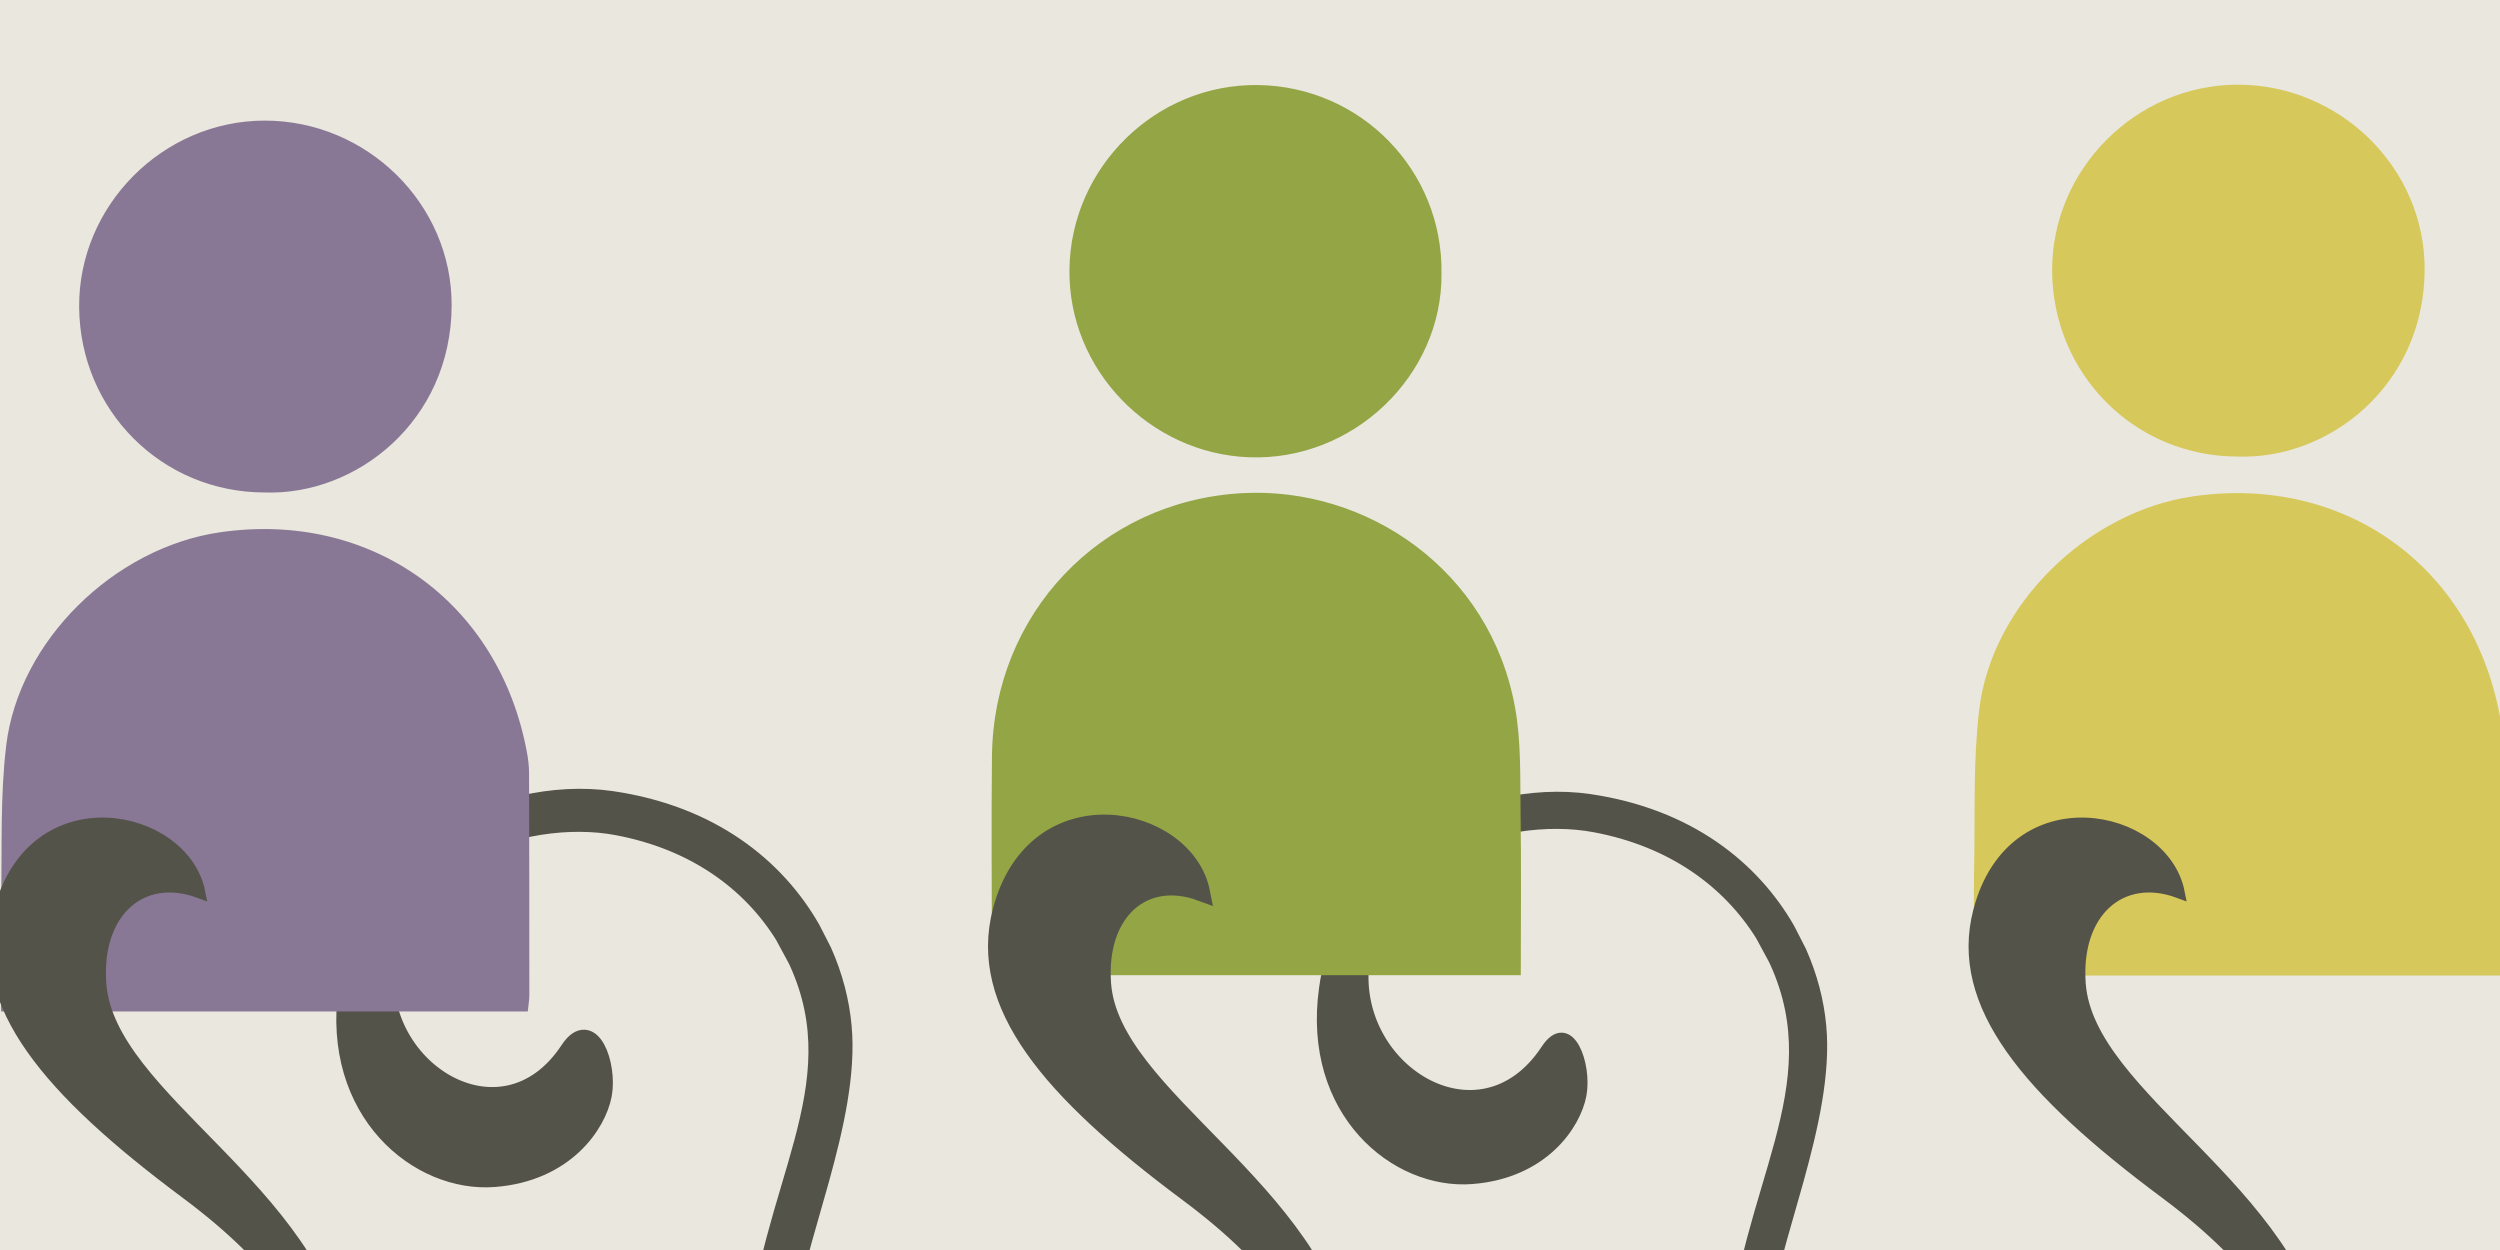 <?xml version="1.0" encoding="UTF-8"?> <svg xmlns="http://www.w3.org/2000/svg" id="Layer_1" viewBox="0 0 1200 600"><defs><style> .cls-1 { fill: #887895; stroke: #887895; } .cls-2 { stroke-width: 8.504px; } .cls-2, .cls-3, .cls-4 { stroke: #54534a; } .cls-2, .cls-4 { fill: #54534a; } .cls-5 { fill: #94a545; stroke: #94a545; } .cls-3 { fill: #dbd6c8; opacity: .58; } .cls-4 { stroke-width: 5.669px; } .cls-6 { fill: #d6c85a; stroke: #d6c85a; } </style></defs><rect class="cls-3" x="-758.54" y="-299.158" width="3092.008" height="1165.171"></rect><g><path class="cls-6" d="M1199.929,467.75c.289-2.908.696-5.093.696-7.278.001-35.583-.019-71.167-.134-106.75-.011-3.379-.458-6.799-1.082-10.128-13.453-71.709-74.47-115.306-146.667-104.848-50.418,7.303-96.159,51.688-102.213,101.835-2.93,24.271-1.967,49.031-2.414,73.576-.322,17.669-.063,35.348-.063,53.593h251.877Z"></path><path class="cls-6" d="M1074.212,218.648c43.63,1.477,88.867-34.051,89.116-89.147.219-48.649-40.522-88.406-89.276-88.353-48.571.052-88.898,40.621-88.519,89.051.387,49.405,39.56,88.477,88.68,88.45Z"></path></g><path class="cls-4" d="M605.944,307.435c44.762-24.42,75.739,7.689,73.243,37.775-.807,10.212,7.437,8.94,8.691.029,2.1-15.022-15.886-63.056-62.151-55.916-39.532,6.02-60.7,38.541-61.732,74.575-1.121,39.82,32.595,79.429,88.535,66.35-7.474,12.274-13.739,23.943-16.572,44.285-8.252,59.307,34.256,93.854,70.558,90.983,34.025-2.632,49.518-25.782,52.178-40.075,2.634-14.33-5.727-37.596-16.325-21.473-32.169,48.847-95.458,8.706-87.673-43.727,2.888-19.46,13.065-34.151,26.755-44.614l9.036-6.055c23.124-13.392,52.712-17.1,74.923-12.904,37.445,7.01,64.149,26.811,80.045,52.323l6.054,11.218c.256.548.542,1.027.778,1.591,27.526,60.67-14.338,108.014-20.756,187.159-6.909,84.3,28.329,169.299,123.078,182.461,83.496,11.575,154.414-41.076,164.006-139.171,0,0,.548-21.95-3.386-41.125-13.697-80.832-112.806-123.923-116.906-178.859-2.553-34.575,19.7-54.253,47.496-43.982-7.525-38.073-79.794-52.953-95.883,9.134-11.546,44.597,23.213,85.844,89.469,135.181,44.511,33.158,65.91,64.641,68.72,100.91,6.515,84.601-59.601,168.29-152.511,150.818-68.724-12.929-118.26-82.854-109.582-188.964,4.099-39.183,31.929-97.591,27.752-142.711-1.069-11.885-4.228-24.174-9.536-36.058l-5.5-10.752c-16.944-29.63-48.118-54.936-95.889-61.898-27.666-4.035-58.925,3.562-81.847,18.069l-8.472,5.993c-3.125,2.49-6.058,5.083-8.693,7.834-88.472,27.936-110.659-72.487-64.907-104.022l7.003-4.381Z"></path><g><path class="cls-5" d="M477.237,467.584h252.242c0-26.247.29-51.583-.102-76.909-.263-16.98.368-34.28-2.617-50.857-11.895-66.047-71.217-105.877-130.475-102.602-67.86,3.75-118.919,57.751-119.64,125.735-.337,31.803-.072,63.613-.027,95.419.004,2.957.387,5.913.619,9.213Z"></path><path class="cls-5" d="M691.425,131.327c.73-49.151-38.381-89.339-87.593-90.006-48.667-.659-89.342,39.093-89.998,87.958-.644,47.991,38.346,87.887,85.647,89.708,49.852,1.92,92.375-39.072,91.943-87.661Z"></path></g><path class="cls-2" d="M136.693,307.435c44.762-24.42,75.739,7.689,73.243,37.775-.807,10.212,7.437,8.94,8.691.029,2.1-15.022-15.886-63.056-62.151-55.916-39.532,6.02-60.7,38.541-61.732,74.575-1.121,39.82,32.595,79.429,88.535,66.35-7.474,12.274-13.739,23.943-16.572,44.285-8.252,59.307,34.256,93.854,70.558,90.983,34.025-2.632,49.518-25.782,52.178-40.075,2.634-14.33-5.727-37.596-16.325-21.473-32.169,48.847-95.458,8.706-87.673-43.727,2.888-19.46,13.065-34.151,26.755-44.614l9.036-6.055c23.124-13.392,52.712-17.1,74.923-12.904,37.445,7.01,64.149,26.811,80.045,52.323l6.054,11.218c.256.548.542,1.027.778,1.591,27.526,60.67-14.338,108.014-20.756,187.159-6.909,84.3,28.329,169.299,123.078,182.461,83.496,11.575,154.414-41.076,164.006-139.171,0,0,.548-21.95-3.386-41.125-13.697-80.832-112.806-123.923-116.906-178.859-2.553-34.575,19.7-54.253,47.496-43.982-7.525-38.073-79.794-52.953-95.883,9.134-11.546,44.597,23.213,85.844,89.469,135.181,44.511,33.158,65.91,64.641,68.72,100.91,6.515,84.601-59.601,168.29-152.511,150.818-68.724-12.929-118.26-82.854-109.582-188.964,4.099-39.183,31.929-97.591,27.752-142.711-1.069-11.885-4.228-24.174-9.536-36.058l-5.5-10.752c-16.944-29.63-48.118-54.936-95.889-61.898-27.666-4.035-58.925,3.562-81.847,18.069l-8.472,5.993c-3.125,2.49-6.058,5.083-8.693,7.834-88.472,27.936-110.659-72.487-64.907-104.022l7.003-4.381Z"></path><g><path class="cls-1" d="M252.887,484.994c.289-2.908.696-5.093.696-7.278.001-35.583-.019-71.167-.134-106.75-.011-3.379-.458-6.799-1.082-10.128-13.453-71.709-74.47-115.306-146.667-104.848-50.418,7.303-96.159,51.688-102.213,101.835-2.93,24.271-1.967,49.031-2.414,73.576-.322,17.669-.063,35.348-.063,53.593h251.877Z"></path><path class="cls-1" d="M127.17,235.891c43.63,1.477,88.867-34.051,89.116-89.147.219-48.649-40.522-88.406-89.276-88.353-48.571.052-88.898,40.621-88.519,89.051.387,49.405,39.56,88.477,88.68,88.45Z"></path></g><path class="cls-4" d="M-344.177,307.435c44.762-24.42,75.739,7.689,73.243,37.775-.807,10.212,7.437,8.94,8.691.029,2.1-15.022-15.886-63.056-62.151-55.916-39.532,6.02-60.7,38.541-61.732,74.575-1.121,39.82,32.595,79.429,88.535,66.35-7.474,12.274-13.739,23.943-16.572,44.285-8.252,59.307,34.256,93.854,70.558,90.983,34.025-2.632,49.518-25.782,52.178-40.075,2.634-14.33-5.727-37.596-16.325-21.473-32.169,48.847-95.458,8.706-87.673-43.727,2.888-19.46,13.065-34.151,26.755-44.614l9.036-6.055c23.124-13.392,52.712-17.1,74.923-12.904,37.445,7.01,64.149,26.811,80.045,52.323l6.054,11.218c.256.548.542,1.027.778,1.591,27.526,60.67-14.338,108.014-20.756,187.159-6.909,84.3,28.329,169.299,123.078,182.461,83.496,11.575,154.414-41.076,164.006-139.171,0,0,.548-21.95-3.386-41.125-13.697-80.832-112.806-123.923-116.906-178.859-2.553-34.575,19.7-54.253,47.496-43.982-7.525-38.073-79.794-52.953-95.883,9.134-11.546,44.597,23.213,85.844,89.469,135.181,44.511,33.158,65.91,64.641,68.72,100.91,6.515,84.601-59.601,168.29-152.511,150.818-68.724-12.929-118.26-82.854-109.582-188.964,4.099-39.183,31.929-97.591,27.752-142.711-1.069-11.885-4.228-24.174-9.536-36.058l-5.5-10.752c-16.944-29.63-48.118-54.936-95.889-61.898-27.666-4.035-58.925,3.562-81.847,18.069l-8.472,5.993c-3.125,2.49-6.058,5.083-8.693,7.834-88.472,27.936-110.659-72.487-64.907-104.022l7.003-4.381Z"></path></svg> 